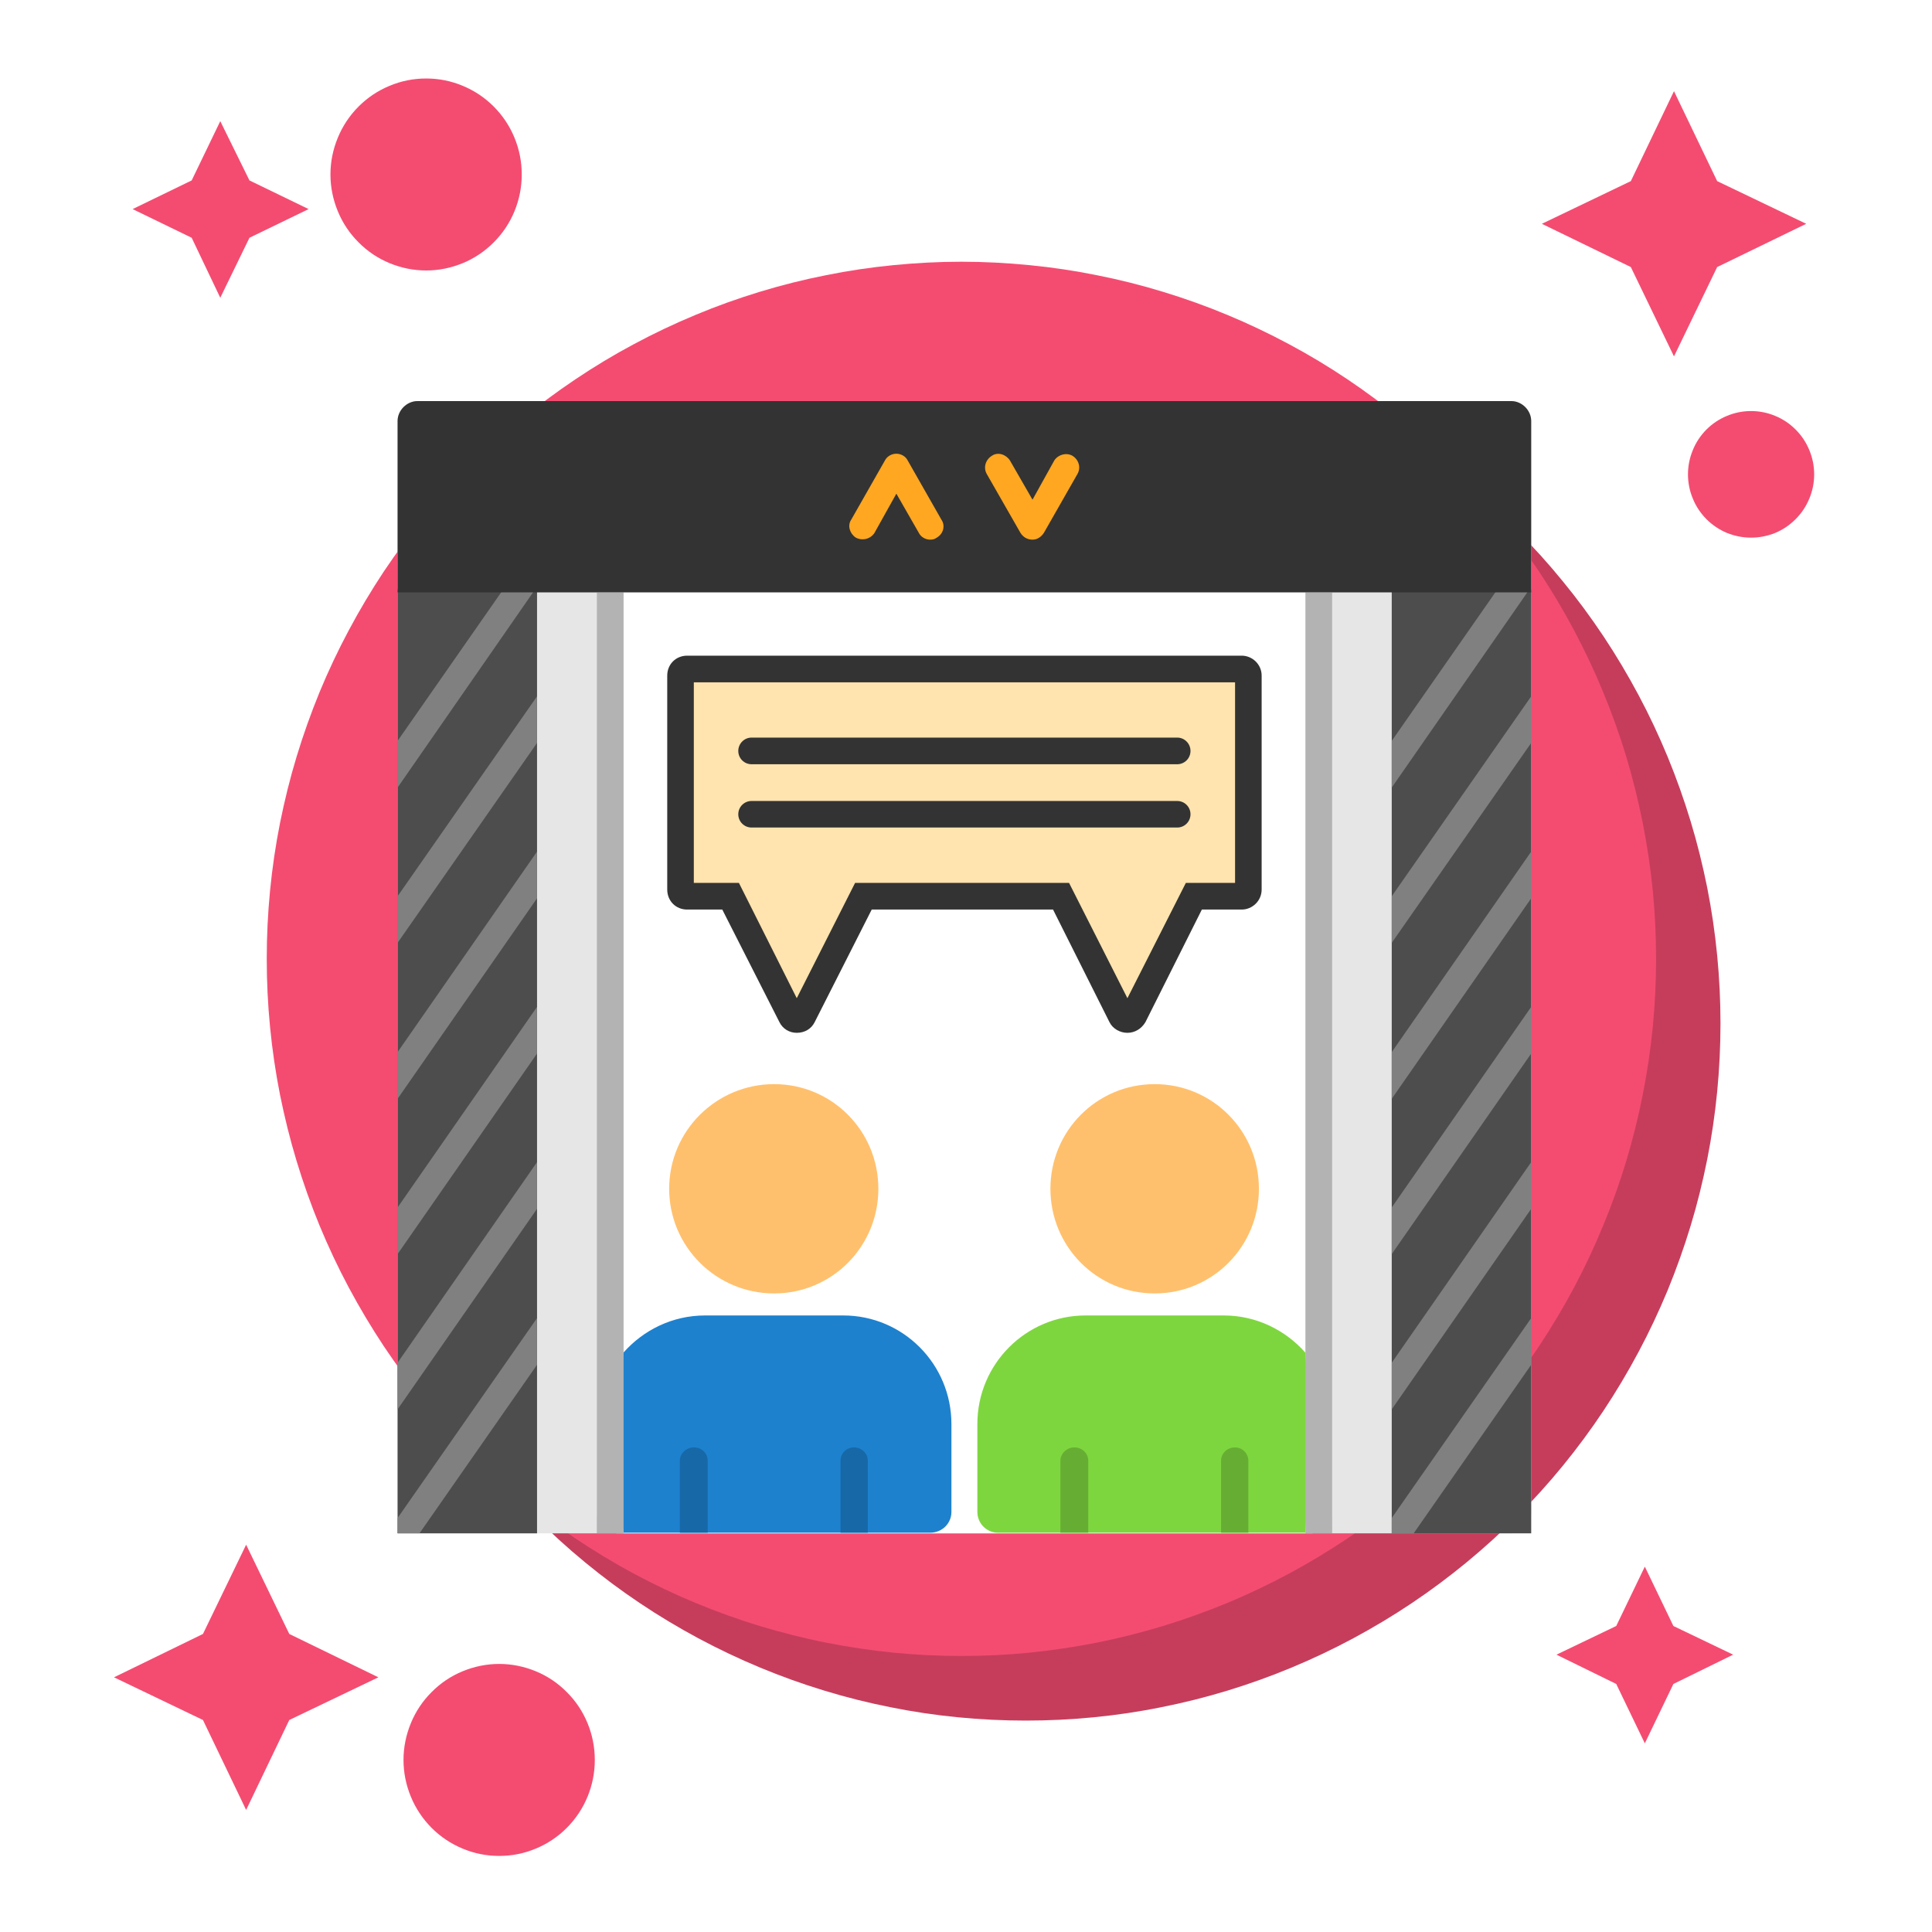 <svg xmlns="http://www.w3.org/2000/svg" xmlns:xlink="http://www.w3.org/1999/xlink" width="100" zoomAndPan="magnify" viewBox="0 0 75 75" height="100" preserveAspectRatio="xMidYMid meet" version="1.2"><defs><clipPath id="8c125bb829"><path d="M 59 3.047 L 70.426 3.047 L 70.426 14 L 59 14 Z M 59 3.047 "/></clipPath><clipPath id="b819c0925f"><path d="M 4.426 59 L 15 59 L 15 71 L 4.426 71 Z M 4.426 59 "/></clipPath><clipPath id="098713fdf7"><path d="M 65 15 L 70.426 15 L 70.426 21 L 65 21 Z M 65 15 "/></clipPath><clipPath id="01b9f95548"><path d="M 12 3.047 L 21 3.047 L 21 11 L 12 11 Z M 12 3.047 "/></clipPath><clipPath id="972eac79b5"><path d="M 15 64 L 24 64 L 24 72.047 L 15 72.047 Z M 15 64 "/></clipPath></defs><g id="ab2a1a3e09"><path style=" stroke:none;fill-rule:nonzero;fill:#c63d5c;fill-opacity:1;" d="M 66.789 39.734 C 66.789 40.621 66.746 41.504 66.66 42.387 C 66.574 43.266 66.445 44.145 66.273 45.012 C 66.098 45.883 65.887 46.742 65.629 47.59 C 65.371 48.438 65.074 49.27 64.738 50.09 C 64.398 50.906 64.023 51.707 63.605 52.488 C 63.188 53.27 62.734 54.031 62.246 54.766 C 61.754 55.504 61.23 56.215 60.668 56.902 C 60.109 57.586 59.516 58.242 58.891 58.867 C 58.266 59.496 57.613 60.09 56.93 60.652 C 56.246 61.215 55.539 61.742 54.805 62.234 C 54.07 62.727 53.312 63.18 52.535 63.598 C 51.758 64.016 50.957 64.395 50.141 64.734 C 49.328 65.074 48.496 65.371 47.652 65.629 C 46.805 65.887 45.949 66.102 45.082 66.273 C 44.219 66.449 43.344 66.578 42.465 66.664 C 41.586 66.75 40.707 66.793 39.824 66.793 C 38.938 66.793 38.059 66.75 37.18 66.664 C 36.301 66.578 35.43 66.449 34.562 66.273 C 33.695 66.102 32.84 65.887 31.996 65.629 C 31.148 65.371 30.32 65.074 29.504 64.734 C 28.688 64.395 27.891 64.016 27.109 63.598 C 26.332 63.18 25.574 62.727 24.84 62.234 C 24.105 61.742 23.398 61.215 22.715 60.652 C 22.031 60.09 21.379 59.496 20.754 58.867 C 20.129 58.242 19.535 57.586 18.977 56.902 C 18.418 56.215 17.891 55.504 17.398 54.766 C 16.91 54.031 16.457 53.27 16.039 52.488 C 15.625 51.707 15.246 50.906 14.91 50.09 C 14.57 49.27 14.273 48.438 14.016 47.59 C 13.762 46.742 13.547 45.883 13.375 45.012 C 13.203 44.145 13.07 43.266 12.984 42.387 C 12.898 41.504 12.855 40.621 12.855 39.734 C 12.855 38.848 12.898 37.961 12.984 37.082 C 13.07 36.199 13.203 35.324 13.375 34.453 C 13.547 33.586 13.762 32.727 14.016 31.879 C 14.273 31.031 14.57 30.195 14.91 29.379 C 15.246 28.559 15.625 27.758 16.039 26.977 C 16.457 26.195 16.91 25.434 17.398 24.699 C 17.891 23.961 18.418 23.25 18.977 22.566 C 19.535 21.879 20.129 21.223 20.754 20.598 C 21.379 19.973 22.031 19.375 22.715 18.812 C 23.398 18.254 24.105 17.727 24.84 17.23 C 25.574 16.738 26.332 16.285 27.109 15.867 C 27.891 15.449 28.688 15.07 29.504 14.73 C 30.32 14.391 31.148 14.094 31.996 13.836 C 32.84 13.578 33.695 13.363 34.562 13.191 C 35.43 13.02 36.301 12.891 37.18 12.801 C 38.059 12.715 38.938 12.672 39.824 12.672 C 40.707 12.672 41.586 12.715 42.465 12.801 C 43.344 12.891 44.219 13.02 45.082 13.191 C 45.949 13.363 46.805 13.578 47.652 13.836 C 48.496 14.094 49.328 14.391 50.141 14.73 C 50.957 15.07 51.758 15.449 52.535 15.867 C 53.312 16.285 54.07 16.738 54.805 17.23 C 55.539 17.727 56.246 18.254 56.93 18.812 C 57.613 19.375 58.266 19.973 58.891 20.598 C 59.516 21.223 60.109 21.879 60.668 22.566 C 61.23 23.25 61.754 23.961 62.246 24.699 C 62.734 25.434 63.188 26.195 63.605 26.977 C 64.023 27.758 64.398 28.559 64.738 29.379 C 65.074 30.195 65.371 31.031 65.629 31.879 C 65.887 32.727 66.098 33.586 66.273 34.453 C 66.445 35.324 66.574 36.199 66.66 37.082 C 66.746 37.961 66.789 38.848 66.789 39.734 Z M 66.789 39.734 "/><path style=" stroke:none;fill-rule:nonzero;fill:#f44c71;fill-opacity:1;" d="M 64.289 37.223 C 64.289 38.109 64.246 38.992 64.16 39.875 C 64.074 40.758 63.941 41.633 63.77 42.504 C 63.598 43.371 63.383 44.23 63.129 45.078 C 62.871 45.926 62.574 46.762 62.234 47.578 C 61.898 48.398 61.52 49.199 61.105 49.98 C 60.688 50.762 60.234 51.52 59.746 52.258 C 59.254 52.996 58.727 53.707 58.168 54.391 C 57.609 55.074 57.016 55.73 56.391 56.359 C 55.766 56.984 55.113 57.578 54.43 58.141 C 53.746 58.703 53.039 59.23 52.305 59.723 C 51.57 60.215 50.812 60.672 50.035 61.09 C 49.254 61.508 48.457 61.887 47.641 62.227 C 46.824 62.562 45.996 62.863 45.148 63.121 C 44.305 63.375 43.449 63.594 42.582 63.766 C 41.715 63.938 40.844 64.066 39.965 64.156 C 39.086 64.242 38.207 64.285 37.32 64.285 C 36.438 64.285 35.559 64.242 34.68 64.156 C 33.801 64.066 32.926 63.938 32.062 63.766 C 31.195 63.594 30.34 63.375 29.492 63.121 C 28.648 62.863 27.816 62.562 27.004 62.227 C 26.188 61.887 25.387 61.508 24.609 61.09 C 23.832 60.672 23.074 60.215 22.34 59.723 C 21.605 59.23 20.898 58.703 20.215 58.141 C 19.531 57.578 18.879 56.984 18.254 56.359 C 17.629 55.73 17.035 55.074 16.477 54.391 C 15.914 53.707 15.391 52.996 14.898 52.258 C 14.41 51.52 13.957 50.762 13.539 49.98 C 13.121 49.199 12.746 48.398 12.406 47.578 C 12.07 46.762 11.773 45.926 11.516 45.078 C 11.258 44.23 11.047 43.371 10.871 42.504 C 10.699 41.633 10.57 40.758 10.484 39.875 C 10.398 38.992 10.355 38.109 10.355 37.223 C 10.355 36.336 10.398 35.453 10.484 34.57 C 10.57 33.688 10.699 32.812 10.871 31.945 C 11.047 31.074 11.258 30.215 11.516 29.367 C 11.773 28.52 12.07 27.688 12.406 26.867 C 12.746 26.047 13.121 25.25 13.539 24.469 C 13.957 23.684 14.41 22.926 14.898 22.188 C 15.391 21.453 15.914 20.742 16.477 20.055 C 17.035 19.371 17.629 18.715 18.254 18.09 C 18.879 17.461 19.531 16.867 20.215 16.305 C 20.898 15.742 21.605 15.215 22.34 14.723 C 23.074 14.23 23.832 13.773 24.609 13.359 C 25.387 12.941 26.188 12.562 27.004 12.223 C 27.816 11.883 28.648 11.586 29.492 11.328 C 30.34 11.07 31.195 10.855 32.062 10.684 C 32.926 10.508 33.801 10.379 34.68 10.293 C 35.559 10.207 36.438 10.16 37.32 10.16 C 38.207 10.16 39.086 10.207 39.965 10.293 C 40.844 10.379 41.715 10.508 42.582 10.684 C 43.449 10.855 44.305 11.07 45.148 11.328 C 45.996 11.586 46.824 11.883 47.641 12.223 C 48.457 12.562 49.254 12.941 50.035 13.359 C 50.812 13.773 51.57 14.23 52.305 14.723 C 53.039 15.215 53.746 15.742 54.43 16.305 C 55.113 16.867 55.766 17.461 56.391 18.09 C 57.016 18.715 57.609 19.371 58.168 20.055 C 58.727 20.742 59.254 21.453 59.746 22.188 C 60.234 22.926 60.688 23.684 61.105 24.469 C 61.52 25.25 61.898 26.047 62.234 26.867 C 62.574 27.688 62.871 28.52 63.129 29.367 C 63.383 30.215 63.598 31.074 63.77 31.945 C 63.941 32.812 64.074 33.688 64.16 34.57 C 64.246 35.453 64.289 36.336 64.289 37.223 Z M 64.289 37.223 "/><g clip-rule="nonzero" clip-path="url(#8c125bb829)"><path style=" stroke:none;fill-rule:evenodd;fill:#f44c71;fill-opacity:1;" d="M 64.984 3.539 L 66.66 7.031 L 70.117 8.688 L 66.66 10.367 L 64.984 13.836 L 63.309 10.367 L 59.855 8.688 L 63.309 7.031 Z M 64.984 3.539 "/></g><g clip-rule="nonzero" clip-path="url(#b819c0925f)"><path style=" stroke:none;fill-rule:evenodd;fill:#f44c71;fill-opacity:1;" d="M 9.555 59.965 L 11.23 63.43 L 14.688 65.113 L 11.23 66.77 L 9.555 70.262 L 7.879 66.77 L 4.426 65.113 L 7.879 63.43 Z M 9.555 59.965 "/></g><path style=" stroke:none;fill-rule:evenodd;fill:#f44c71;fill-opacity:1;" d="M 63.852 60.816 L 64.961 63.121 L 67.281 64.234 L 64.961 65.371 L 63.852 67.676 L 62.742 65.371 L 60.422 64.234 L 62.742 63.121 Z M 63.852 60.816 "/><path style=" stroke:none;fill-rule:evenodd;fill:#f44c71;fill-opacity:1;" d="M 8.551 4.703 L 9.684 7.004 L 11.98 8.117 L 9.684 9.23 L 8.551 11.559 L 7.441 9.23 L 5.148 8.117 L 7.441 7.004 Z M 8.551 4.703 "/><g clip-rule="nonzero" clip-path="url(#098713fdf7)"><path style=" stroke:none;fill-rule:nonzero;fill:#f44c71;fill-opacity:1;" d="M 70.426 18.414 C 70.426 18.742 70.363 19.055 70.238 19.355 C 70.113 19.656 69.938 19.922 69.707 20.152 C 69.477 20.383 69.215 20.562 68.914 20.688 C 68.613 20.809 68.301 20.871 67.977 20.871 C 67.652 20.871 67.34 20.809 67.039 20.688 C 66.738 20.562 66.473 20.383 66.242 20.152 C 66.016 19.922 65.836 19.656 65.715 19.355 C 65.59 19.055 65.527 18.742 65.527 18.414 C 65.527 18.09 65.59 17.777 65.715 17.473 C 65.836 17.172 66.016 16.906 66.242 16.676 C 66.473 16.445 66.738 16.27 67.039 16.145 C 67.34 16.02 67.652 15.957 67.977 15.957 C 68.301 15.957 68.613 16.02 68.914 16.145 C 69.215 16.27 69.477 16.445 69.707 16.676 C 69.938 16.906 70.113 17.172 70.238 17.473 C 70.363 17.777 70.426 18.09 70.426 18.414 Z M 70.426 18.414 "/></g><g clip-rule="nonzero" clip-path="url(#01b9f95548)"><path style=" stroke:none;fill-rule:nonzero;fill:#f44c71;fill-opacity:1;" d="M 20.254 6.773 C 20.254 7.266 20.16 7.742 19.973 8.199 C 19.785 8.656 19.516 9.059 19.168 9.406 C 18.82 9.758 18.418 10.027 17.965 10.215 C 17.508 10.402 17.035 10.5 16.543 10.5 C 16.051 10.5 15.578 10.402 15.121 10.215 C 14.668 10.027 14.266 9.758 13.918 9.406 C 13.57 9.059 13.301 8.656 13.113 8.199 C 12.926 7.742 12.828 7.266 12.828 6.773 C 12.828 6.277 12.926 5.805 13.113 5.348 C 13.301 4.891 13.57 4.488 13.918 4.137 C 14.266 3.789 14.668 3.52 15.121 3.332 C 15.578 3.141 16.051 3.047 16.543 3.047 C 17.035 3.047 17.508 3.141 17.965 3.332 C 18.418 3.52 18.82 3.789 19.168 4.137 C 19.516 4.488 19.785 4.891 19.973 5.348 C 20.16 5.805 20.254 6.277 20.254 6.773 Z M 20.254 6.773 "/></g><g clip-rule="nonzero" clip-path="url(#972eac79b5)"><path style=" stroke:none;fill-rule:nonzero;fill:#f44c71;fill-opacity:1;" d="M 23.09 68.32 C 23.09 68.816 22.996 69.289 22.809 69.746 C 22.621 70.203 22.352 70.605 22.004 70.957 C 21.656 71.305 21.254 71.574 20.801 71.762 C 20.344 71.953 19.871 72.047 19.379 72.047 C 18.887 72.047 18.414 71.953 17.957 71.762 C 17.504 71.574 17.102 71.305 16.754 70.957 C 16.406 70.605 16.137 70.203 15.949 69.746 C 15.762 69.289 15.664 68.816 15.664 68.32 C 15.664 67.828 15.762 67.352 15.949 66.895 C 16.137 66.438 16.406 66.035 16.754 65.688 C 17.102 65.336 17.504 65.066 17.957 64.879 C 18.414 64.691 18.887 64.594 19.379 64.594 C 19.871 64.594 20.344 64.691 20.801 64.879 C 21.254 65.066 21.656 65.336 22.004 65.688 C 22.352 66.035 22.621 66.438 22.809 66.895 C 22.996 67.352 23.09 67.828 23.09 68.32 Z M 23.09 68.32 "/></g><path style=" stroke:none;fill-rule:evenodd;fill:#e6e6e6;fill-opacity:1;" d="M 58.668 59.523 L 16.207 59.523 C 15.793 59.523 15.434 59.164 15.434 58.75 L 15.434 16.344 C 15.434 15.93 15.793 15.57 16.207 15.57 L 58.668 15.57 C 59.082 15.57 59.441 15.93 59.441 16.344 L 59.441 58.75 C 59.441 59.164 59.082 59.523 58.668 59.523 Z M 58.668 59.523 "/><path style=" stroke:none;fill-rule:evenodd;fill:#ffffff;fill-opacity:1;" d="M 50.934 59.523 L 23.941 59.523 C 23.504 59.523 23.168 59.164 23.168 58.75 L 23.168 22.996 C 23.168 22.555 23.504 22.219 23.941 22.219 L 50.934 22.219 C 51.348 22.219 51.707 22.555 51.707 22.996 L 51.707 58.75 C 51.707 59.164 51.348 59.523 50.934 59.523 Z M 50.934 59.523 "/><path style=" stroke:none;fill-rule:evenodd;fill:#7ed63f;fill-opacity:1;" d="M 50.676 59.5 L 38.738 59.5 C 38.301 59.5 37.941 59.137 37.941 58.695 L 37.941 55.281 C 37.941 52.953 39.824 51.066 42.145 51.066 L 47.504 51.066 C 48.77 51.066 49.902 51.633 50.676 52.512 L 50.883 55.723 Z M 50.676 59.5 "/><path style=" stroke:none;fill-rule:evenodd;fill:#66ae33;fill-opacity:1;" d="M 42.246 59.5 L 41.164 59.5 L 41.164 56.703 C 41.164 56.422 41.422 56.188 41.703 56.188 C 42.016 56.188 42.246 56.422 42.246 56.703 Z M 42.246 59.5 "/><path style=" stroke:none;fill-rule:evenodd;fill:#66ae33;fill-opacity:1;" d="M 48.461 59.5 L 47.402 59.5 L 47.402 56.703 C 47.402 56.422 47.633 56.188 47.945 56.188 C 48.227 56.188 48.461 56.422 48.461 56.703 Z M 48.461 59.5 "/><path style=" stroke:none;fill-rule:evenodd;fill:#ffc06d;fill-opacity:1;" d="M 44.824 50.211 C 42.582 50.211 40.777 48.398 40.777 46.148 C 40.777 43.898 42.582 42.086 44.824 42.086 C 47.066 42.086 48.871 43.898 48.871 46.148 C 48.871 48.398 47.066 50.211 44.824 50.211 Z M 44.824 50.211 "/><path style=" stroke:none;fill-rule:evenodd;fill:#1d81ce;fill-opacity:1;" d="M 36.109 59.5 L 24.199 59.5 L 23.914 55.98 L 24.199 52.512 C 24.973 51.633 26.105 51.066 27.371 51.066 L 32.734 51.066 C 35.055 51.066 36.934 52.953 36.934 55.281 L 36.934 58.695 C 36.934 59.137 36.574 59.5 36.109 59.5 Z M 36.109 59.5 "/><path style=" stroke:none;fill-rule:evenodd;fill:#1768a7;fill-opacity:1;" d="M 27.473 59.5 L 26.391 59.5 L 26.391 56.703 C 26.391 56.422 26.648 56.188 26.934 56.188 C 27.242 56.188 27.473 56.422 27.473 56.703 Z M 27.473 59.5 "/><path style=" stroke:none;fill-rule:evenodd;fill:#1768a7;fill-opacity:1;" d="M 33.688 59.5 L 32.629 59.5 L 32.629 56.703 C 32.629 56.422 32.863 56.188 33.145 56.188 C 33.453 56.188 33.688 56.422 33.688 56.703 Z M 33.688 59.5 "/><path style=" stroke:none;fill-rule:evenodd;fill:#ffc06d;fill-opacity:1;" d="M 30.051 50.211 C 27.809 50.211 25.977 48.398 25.977 46.148 C 25.977 43.898 27.809 42.086 30.051 42.086 C 32.293 42.086 34.098 43.898 34.098 46.148 C 34.098 48.398 32.293 50.211 30.051 50.211 Z M 30.051 50.211 "/><path style=" stroke:none;fill-rule:evenodd;fill:#333333;fill-opacity:1;" d="M 16.98 17.121 L 57.895 17.121 L 57.895 22.219 L 16.98 22.219 Z M 16.98 17.121 "/><path style=" stroke:none;fill-rule:evenodd;fill:#4d4d4d;fill-opacity:1;" d="M 58.668 59.523 L 54.027 59.523 L 54.027 22.996 C 54.027 22.555 54.363 22.219 54.801 22.219 L 58.668 22.219 C 59.082 22.219 59.441 22.555 59.441 22.996 L 59.441 59.523 Z M 58.668 59.523 "/><path style=" stroke:none;fill-rule:evenodd;fill:#808080;fill-opacity:1;" d="M 54.879 59.523 L 54.027 59.523 L 54.027 58.93 L 59.441 51.168 L 59.441 52.98 Z M 54.027 54.711 L 54.027 52.902 L 59.441 45.113 L 59.441 46.926 Z M 54.027 48.684 L 54.027 46.875 L 59.441 39.086 L 59.441 40.898 Z M 54.027 42.656 L 54.027 40.844 L 59.441 33.059 L 59.441 34.871 Z M 54.027 36.602 L 54.027 34.793 L 59.441 27.031 L 59.441 28.84 Z M 54.027 30.574 L 54.027 28.762 L 58.59 22.219 L 58.668 22.219 C 59.031 22.219 59.34 22.477 59.418 22.812 Z M 54.027 30.574 "/><path style=" stroke:none;fill-rule:evenodd;fill:#333333;fill-opacity:1;" d="M 43.766 40.094 C 43.484 40.094 43.199 39.941 43.07 39.68 L 40.879 35.309 L 33.84 35.309 L 31.625 39.68 C 31.496 39.941 31.238 40.094 30.93 40.094 C 30.645 40.094 30.387 39.941 30.258 39.68 L 28.039 35.309 L 26.676 35.309 C 26.234 35.309 25.902 34.973 25.902 34.531 L 25.902 26.227 C 25.902 25.789 26.234 25.453 26.676 25.453 L 48.203 25.453 C 48.613 25.453 48.977 25.789 48.977 26.227 L 48.977 34.531 C 48.977 34.973 48.613 35.309 48.203 35.309 L 46.656 35.309 L 44.465 39.68 C 44.309 39.941 44.051 40.094 43.766 40.094 Z M 43.766 40.094 "/><path style=" stroke:none;fill-rule:evenodd;fill:#ffe4af;fill-opacity:1;" d="M 43.766 38.75 L 46.035 34.273 L 47.945 34.273 L 47.945 26.488 L 26.934 26.488 L 26.934 34.273 L 28.684 34.273 L 30.93 38.75 L 33.195 34.273 L 41.5 34.273 Z M 43.766 38.75 "/><path style=" stroke:none;fill-rule:evenodd;fill:#333333;fill-opacity:1;" d="M 46.215 31.609 C 46.215 31.324 45.984 31.094 45.699 31.094 L 29.176 31.094 C 28.891 31.094 28.66 31.324 28.66 31.609 C 28.66 31.895 28.891 32.125 29.176 32.125 L 45.699 32.125 C 45.984 32.125 46.215 31.895 46.215 31.609 Z M 46.215 31.609 "/><path style=" stroke:none;fill-rule:evenodd;fill:#333333;fill-opacity:1;" d="M 45.699 29.668 C 45.984 29.668 46.215 29.438 46.215 29.152 C 46.215 28.867 45.984 28.633 45.699 28.633 L 29.176 28.633 C 28.891 28.633 28.66 28.867 28.66 29.152 C 28.66 29.438 28.891 29.668 29.176 29.668 Z M 45.699 29.668 "/><path style=" stroke:none;fill-rule:evenodd;fill:#b3b3b3;fill-opacity:1;" d="M 50.676 22.996 L 51.715 22.996 L 51.715 59.52 L 50.676 59.52 Z M 50.676 22.996 "/><path style=" stroke:none;fill-rule:evenodd;fill:#b3b3b3;fill-opacity:1;" d="M 23.168 22.996 L 24.207 22.996 L 24.207 59.52 L 23.168 59.52 Z M 23.168 22.996 "/><path style=" stroke:none;fill-rule:evenodd;fill:#4d4d4d;fill-opacity:1;" d="M 20.074 59.523 L 15.434 59.523 L 15.434 22.996 C 15.434 22.555 15.793 22.219 16.207 22.219 L 20.074 22.219 C 20.488 22.219 20.848 22.555 20.848 22.996 L 20.848 59.523 Z M 20.074 59.523 "/><path style=" stroke:none;fill-rule:evenodd;fill:#808080;fill-opacity:1;" d="M 16.285 59.523 L 15.434 59.523 L 15.434 58.93 L 20.848 51.168 L 20.848 52.98 Z M 15.434 54.711 L 15.434 52.902 L 20.848 45.113 L 20.848 46.926 Z M 15.434 48.684 L 15.434 46.875 L 20.848 39.086 L 20.848 40.898 Z M 15.434 42.656 L 15.434 40.844 L 20.848 33.059 L 20.848 34.871 Z M 15.434 36.602 L 15.434 34.793 L 20.848 27.031 L 20.848 28.84 Z M 15.434 30.574 L 15.434 28.762 L 19.996 22.219 L 20.074 22.219 C 20.434 22.219 20.746 22.477 20.82 22.812 Z M 15.434 30.574 "/><path style=" stroke:none;fill-rule:evenodd;fill:#333333;fill-opacity:1;" d="M 15.434 22.996 L 15.434 16.344 C 15.434 15.93 15.793 15.57 16.207 15.57 L 58.668 15.57 C 59.082 15.57 59.441 15.93 59.441 16.344 L 59.441 22.996 Z M 15.434 22.996 "/><path style=" stroke:none;fill-rule:evenodd;fill:#ffa721;fill-opacity:1;" d="M 36.109 20.949 C 36.215 20.949 36.289 20.926 36.367 20.871 C 36.625 20.719 36.703 20.406 36.547 20.176 L 35.234 17.871 C 35.156 17.715 34.977 17.613 34.797 17.613 C 34.613 17.613 34.434 17.715 34.355 17.871 L 33.043 20.176 C 32.887 20.406 32.992 20.719 33.223 20.871 C 33.48 21.004 33.789 20.926 33.945 20.691 L 34.797 19.164 L 35.672 20.691 C 35.75 20.848 35.93 20.949 36.109 20.949 Z M 40.082 20.949 C 40.262 20.949 40.414 20.848 40.52 20.691 L 41.832 18.391 C 41.961 18.156 41.887 17.848 41.629 17.691 C 41.395 17.562 41.086 17.641 40.93 17.871 L 40.082 19.398 L 39.203 17.871 C 39.051 17.641 38.738 17.535 38.508 17.691 C 38.25 17.848 38.172 18.156 38.301 18.391 L 39.617 20.691 C 39.719 20.848 39.875 20.949 40.082 20.949 Z M 40.082 20.949 "/></g></svg>